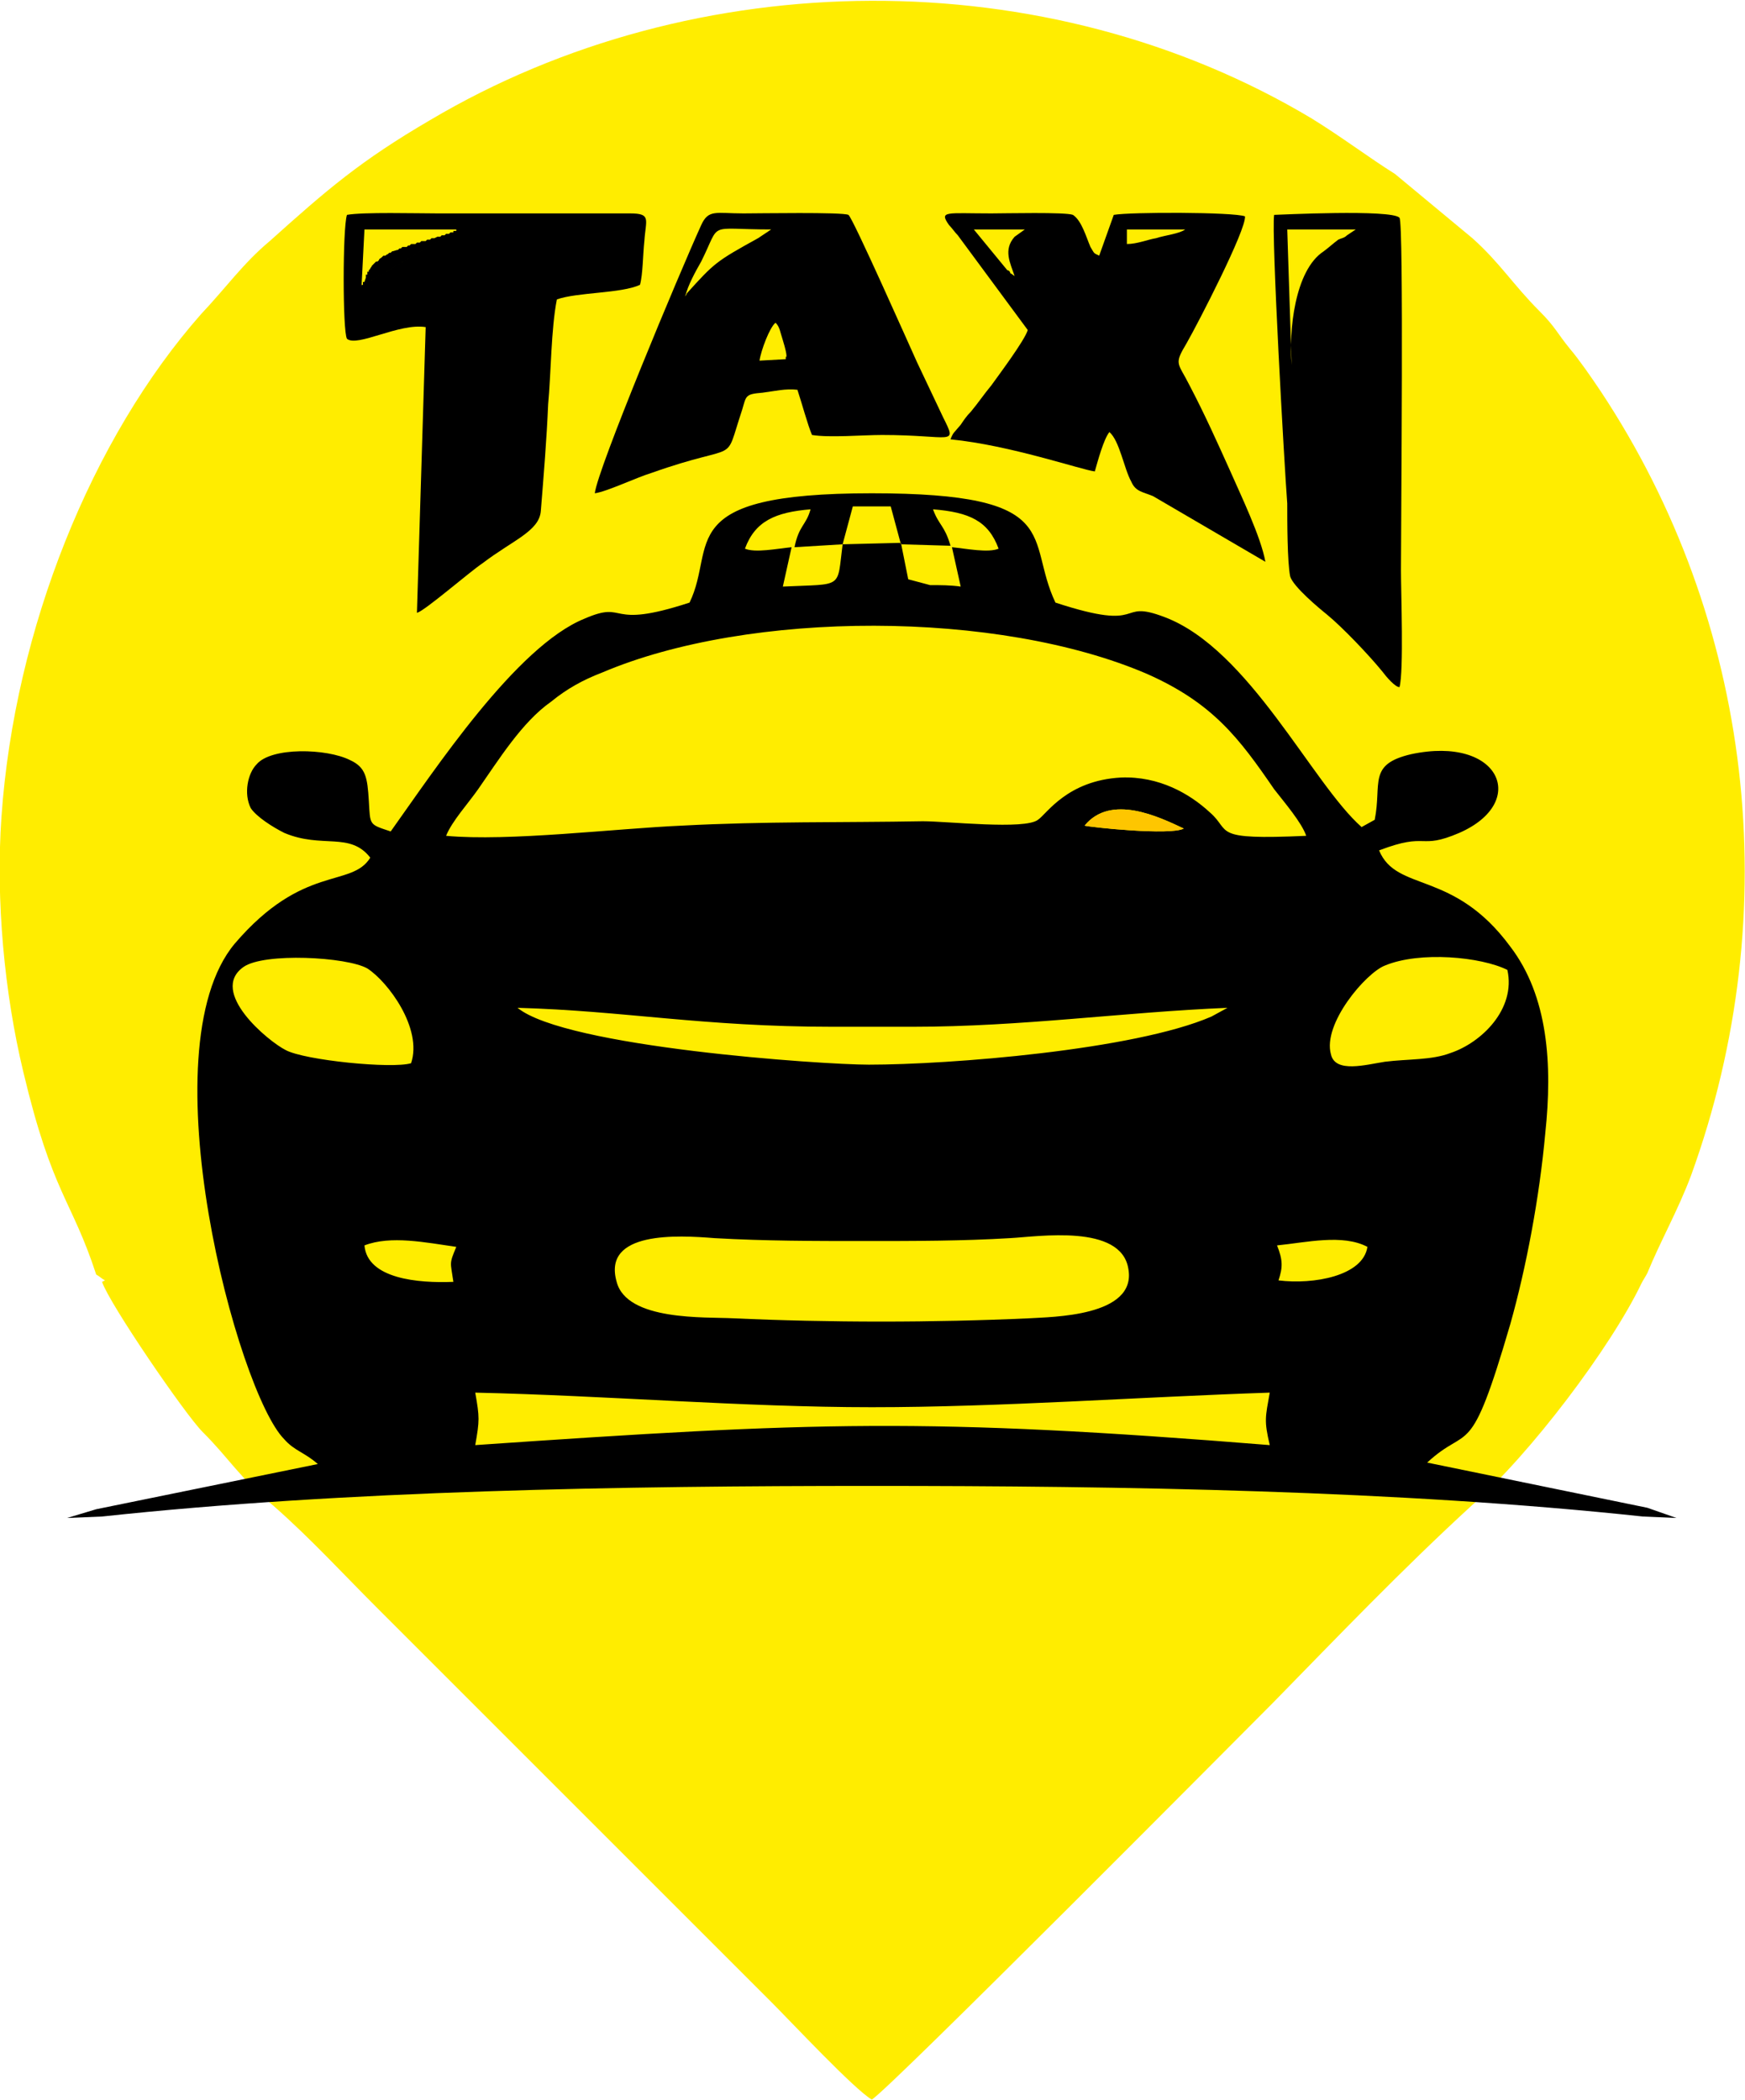 <?xml version="1.0" encoding="UTF-8"?>
<!DOCTYPE svg PUBLIC "-//W3C//DTD SVG 1.1//EN" "http://www.w3.org/Graphics/SVG/1.1/DTD/svg11.dtd">
<!-- Creator: CorelDRAW X8 -->
<svg xmlns="http://www.w3.org/2000/svg" xml:space="preserve" width="21.6mm" height="26mm" version="1.1" style="shape-rendering:geometricPrecision; text-rendering:geometricPrecision; image-rendering:optimizeQuality; fill-rule:evenodd; clip-rule:evenodd"
viewBox="0 0 1197 1440"
 xmlns:xlink="http://www.w3.org/1999/xlink">
 <defs>
  <style type="text/css">
   <![CDATA[
    .fil0 {fill:#FFED00}
    .fil1 {fill:black}
    .fil2 {fill:#FEC600}
   ]]>
  </style>
 </defs>
 <g id="Katman_x0020_1">
  <g id="_431127814096">
   <path class="fil0" d="M70 879c5,15 57,91 69,103 19,19 24,30 49,51 25,22 47,46 70,69l271 271c14,14 57,60 69,67 11,-6 259,-256 275,-272 45,-46 89,-92 137,-136 39,-34 95,-108 116,-152 1,-2 3,-5 4,-7 9,-22 21,-43 30,-67 66,-182 42,-381 -62,-538 -6,-9 -15,-22 -21,-29 -9,-11 -10,-15 -21,-26 -18,-18 -27,-33 -46,-50l-53 -44c-19,-12 -36,-25 -57,-38 -182,-109 -423,-107 -605,1 -48,28 -71,48 -110,83 -18,15 -30,32 -47,50 -75,85 -128,216 -137,345 -4,57 2,121 15,175 20,84 33,87 50,139 2,1 4,3 6,4l-2 1z"/>
   <g>
    <path class="fil1" d="M248 196l2 -39 0 0 64 0 -66 39zm66 -39l0 0 0 0 -1 0 0 0 0 1 -1 0 -1 0 0 0 0 1 0 0 -1 0 -1 0 -1 1 -1 0 -1 0 0 0 0 0 -1 1 -1 0 0 0 -1 0 -1 1 -1 0 -1 0 -2 1 0 0 -1 0 0 0 -1 0 0 0 -1 1 -1 0 -1 0 -1 1 -2 0 0 0 -1 0 0 0 -1 1 0 0 -1 0 -1 0 0 0 -1 1 -2 0 0 0 -1 0 0 0 -1 1 -1 0 -1 1 -2 0 -1 0 -1 1 0 0 -1 0 0 0 -1 1 0 0c-1,0 -3,1 -4,1l-1 1 0 0 -1 0 0 0 -1 1c-1,0 -1,1 -2,1l0 0 -1 0 -1 1c-1,1 -2,1 -2,2l-1 1 0 0 -1 0 0 0 -1 1 0 0 -1 1 0 0 0 0 -1 1c0,1 -1,1 -1,2l-1 1 0 1 -1 0 0 0 0 1 0 0 0 0 0 0 0 0 0 0 0 0 0 0 0 0 0 0 0 0 0 0 0 0 0 0 0 0 0 0 0 1 0 0 0 0 0 0 0 0 0 0 0 0 0 0 0 0 0 0 0 0 0 0 0 0 0 0 0 0 0 0 -1 0 0 0 0 0 0 0 0 0 0 0 0 1 0 0 0 0 0 0 0 0 0 0 0 0 0 0 0 0 0 0 0 0 0 0 0 0 0 0 0 0 0 0 0 0 0 0 0 0 0 0 0 0 0 0 0 1 0 0 0 0 0 0 0 0 0 0 0 0 0 0 0 0 0 0 0 0 0 0 0 0 0 0 0 0 0 0 -1 3 -1 0 0 0 0 0 0 0 0 0 0 0 0 1 0 0 0 0 0 0 0 0 0 0 0 0 0 0 0 0 0 0 0 0 0 0 0 0 0 0 0 1 0 0 0 0 0 0 0 0 0 0 0 0 0 0 0 0 0 0 0 0 -1 0 0 0 0 0 0 0 0 0 0 0 0 0 0 0 0 0 0 0 0 0 0 0 0 0 0 0 0 0 0 0 0 0 0 0 0 0 0 0 0 0 0 0 0 0 0 0 0 0 0 0 0 0 0 0 0 0 0 0 0 0 0 0 0 0 0 0 0 0 0 0 0 0 0 0 0 0 0 0 0 0 0 0 0 0 0 0 0 0 0 0 0 0 0 0 0 0 0 1 0 0 0 0 0 0 0 0 0 0 0 0 66 -39zm125 38c2,-7 2,-21 3,-30 1,-15 5,-19 -10,-19l-132 0c-14,0 -51,-1 -62,1 -3,9 -3,80 0,85 7,6 36,-11 54,-8l-6 196c5,-1 36,-28 45,-34 21,-16 39,-22 40,-36 2,-25 4,-49 5,-73 2,-21 2,-52 6,-72 14,-5 44,-4 57,-10z"/>
   </g>
   <path class="fil1" d="M696 189c-3,-2 -1,-1 -3,-2 0,-1 -1,-2 -2,-2l-23 -28 35 0 -7 5c-8,9 -3,18 0,27zm77 -32l40 0c-4,3 -14,4 -20,6 -6,1 -13,4 -20,4l0 -10zm-25 12c-3,-7 -6,-18 -12,-22 -5,-2 -47,-1 -56,-1 -31,0 -36,-2 -29,8 2,2 4,5 6,7l48 65c-2,7 -20,31 -25,38 -5,6 -9,12 -14,18 -3,3 -5,6 -7,9 -5,6 -5,5 -7,10 41,4 90,21 99,22 2,-7 6,-22 10,-27 7,6 10,25 15,34 3,7 8,7 15,10l77 45c-3,-17 -17,-46 -24,-62 -9,-20 -18,-40 -28,-59 -8,-16 -11,-14 -2,-29 8,-14 41,-78 40,-87 -8,-3 -79,-3 -90,-1l-10 28c-4,-2 -3,-1 -6,-6z"/>
   <path class="fil1" d="M521 247c1,-7 7,-23 11,-26 3,3 3,6 5,12 4,13 2,12 2,11 0,0 0,1 0,2l-18 1zm-51 -44c2,-8 7,-17 11,-24 14,-28 3,-22 48,-22l-9 6c-29,16 -30,17 -49,38 0,1 -1,2 -1,1 0,0 0,1 0,1zm-62 135c8,-1 29,-11 39,-14 62,-22 49,-4 62,-43 3,-10 2,-11 14,-12 8,-1 16,-3 24,-2 3,9 7,24 10,31 12,2 35,0 48,0 48,0 52,8 42,-12l-18 -38c-5,-11 -44,-99 -47,-101 -4,-2 -62,-1 -72,-1 -19,0 -24,-3 -29,8 -15,33 -71,167 -73,184z"/>
   <path class="fil1" d="M883 157l47 0 -6 4c-2,2 -4,2 -6,3 -4,3 -6,5 -10,8 -20,13 -24,55 -22,78l-3 -93zm-9 -10c-2,13 7,172 9,198 0,12 0,40 2,50 2,7 20,22 25,26 11,9 29,28 38,39 3,4 9,11 12,11 3,-11 1,-65 1,-80 0,-34 2,-238 -1,-242 -5,-6 -84,-2 -86,-2z"/>
   <path class="fil1" d="M326 991c3,-17 3,-19 0,-36 90,2 184,10 272,10 88,0 183,-7 273,-10 -3,17 -4,19 0,36 -236,-19 -312,-16 -545,0zm97 -112c-10,-35 42,-32 67,-30 35,2 69,2 103,2 34,0 67,0 100,-2 19,-1 76,-10 81,21 6,33 -53,33 -68,34 -65,3 -138,3 -203,0 -19,-1 -73,2 -80,-25zm453 -25c20,-2 45,-8 62,1 -3,20 -37,26 -61,23 3,-9 3,-14 -1,-24zm-565 25c-24,1 -59,-2 -61,-25 18,-7 42,-2 63,1 -5,12 -4,10 -2,24zm44 -188c73,2 127,13 216,13l55 0c75,0 144,-10 216,-13l-11 6c-53,23 -180,33 -235,33 -32,0 -208,-12 -241,-39zm-73 38c-13,4 -73,-2 -86,-9 -12,-6 -53,-40 -29,-57 14,-10 71,-7 85,1 14,9 38,41 30,65zm752 -64c6,27 -18,50 -39,57 -13,5 -29,4 -45,6 -13,2 -34,8 -37,-5 -6,-21 24,-56 37,-61 24,-10 66,-6 84,3zm-290 -99c18,-22 51,-6 68,2 -9,5 -65,-1 -68,-2zm-438 7c4,-10 15,-22 22,-32 14,-20 30,-46 50,-60 11,-9 22,-15 35,-20 101,-43 272,-43 374,1 45,20 63,44 87,79 7,9 19,23 22,32 -66,3 -51,-3 -66,-16 -14,-13 -35,-25 -61,-24 -37,2 -51,25 -57,29 -9,7 -62,1 -79,1 -55,1 -109,0 -165,3 -46,2 -119,11 -162,7zm231 -171l6 -27c-10,1 -25,4 -32,1 7,-19 21,-25 45,-27 -3,11 -8,11 -11,26l33 -2 7 -26 26 0 7 26 34 1c-4,-14 -8,-14 -12,-25 25,2 38,8 45,27 -7,3 -22,0 -32,-1l6 27c-7,-1 -14,-1 -21,-1l-15 -4 -5 -25 -40 1c-4,31 1,27 -41,29zm-471 633l-20 6 24 -1c167,-18 358,-21 528,-21 172,0 361,3 529,21l23 1 -20 -7 -151 -31c29,-27 29,1 57,-95 11,-39 20,-87 24,-131 5,-47 2,-94 -24,-128 -39,-53 -78,-37 -90,-66 34,-13 27,0 55,-12 48,-21 28,-67 -33,-54 -30,7 -20,20 -25,45l-9 5c-34,-30 -77,-122 -135,-144 -34,-13 -11,11 -75,-10 -21,-44 8,-75 -126,-75 -138,0 -106,36 -125,75 -58,19 -42,-2 -72,11 -47,19 -103,104 -133,146 -15,-5 -14,-4 -15,-21 -1,-16 -2,-23 -13,-28 -16,-8 -54,-9 -64,3 -6,6 -9,20 -4,30 4,6 15,13 23,17 26,11 45,-1 59,17 -13,21 -46,4 -93,59 -61,73 2,308 34,340 7,8 14,9 23,17l-152 31z"/>
   <path class="fil2" d="M744 566c3,1 59,7 68,2 -17,-8 -50,-24 -68,-2z"/>
  </g>
 </g>
</svg>
